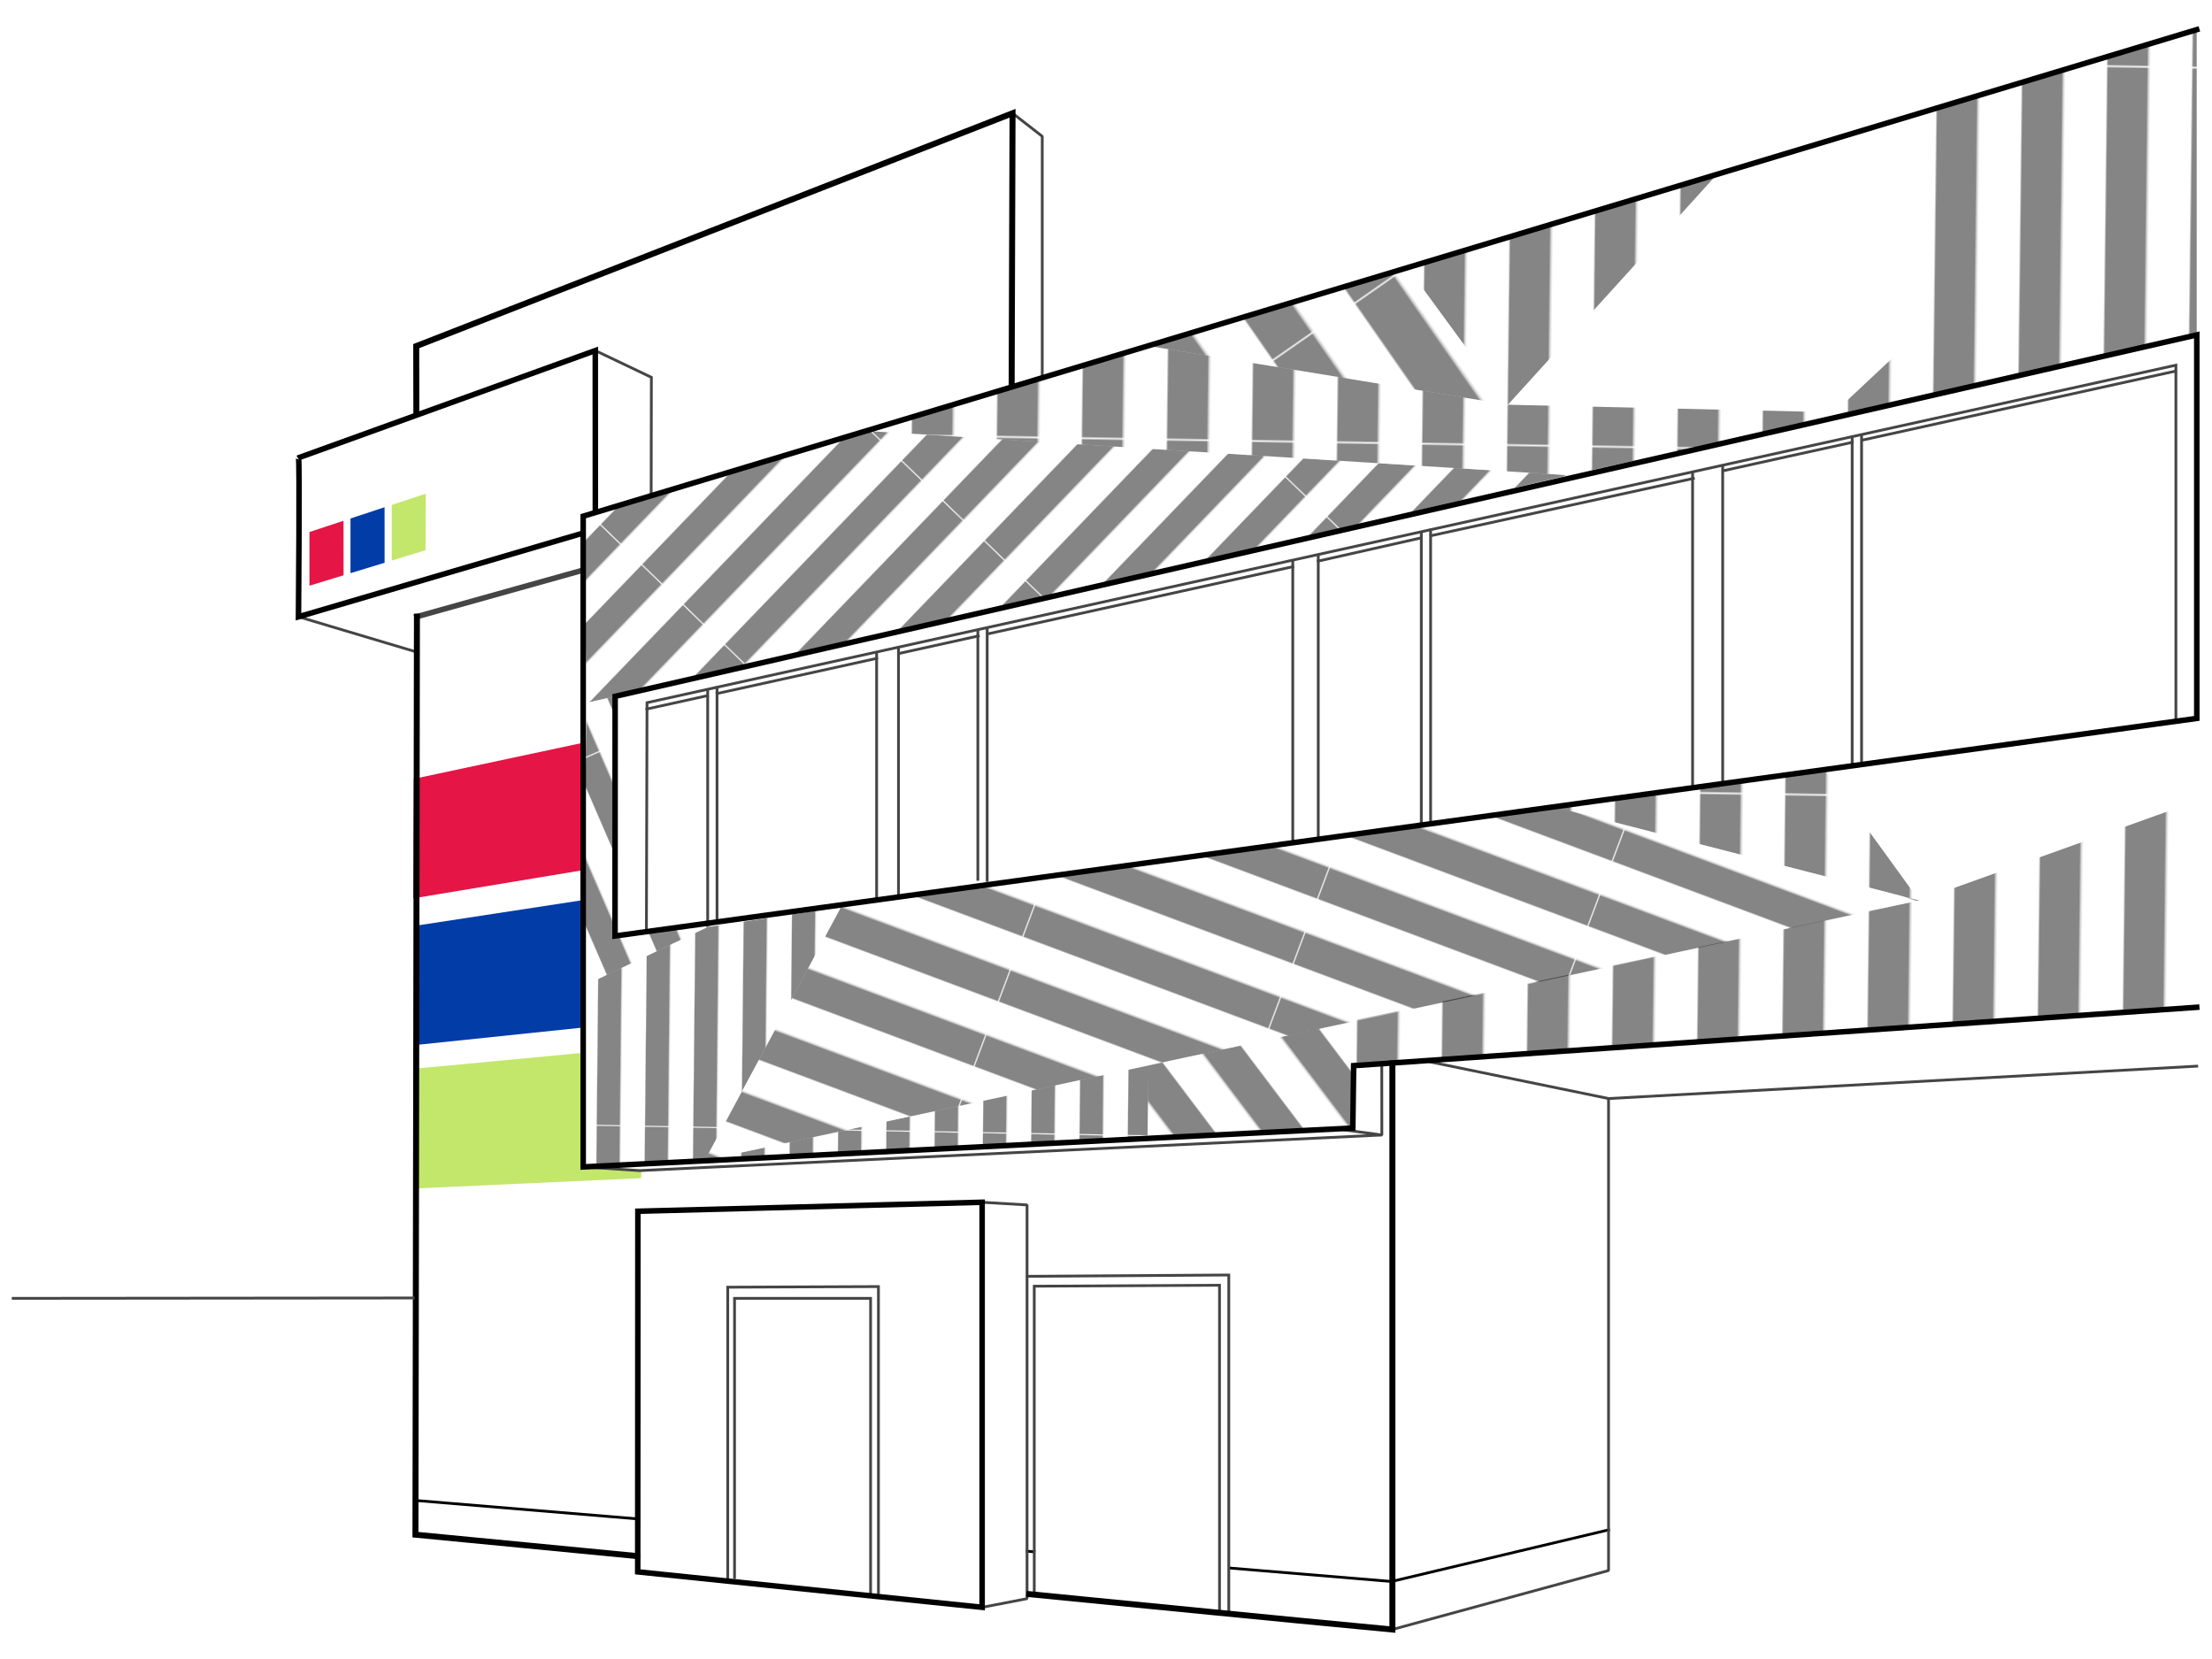 <?xml version="1.0" encoding="UTF-8"?>
<!-- Created with Inkscape (http://www.inkscape.org/) -->
<svg width="800" height="600" version="1.1" viewBox="0 0 211.67 158.75" xmlns="http://www.w3.org/2000/svg" xmlns:cc="http://creativecommons.org/ns#" xmlns:dc="http://purl.org/dc/elements/1.1/" xmlns:rdf="http://www.w3.org/1999/02/22-rdf-syntax-ns#" xmlns:xlink="http://www.w3.org/1999/xlink">
 <defs>
  <pattern id="pattern5885" patternTransform="matrix(.178 -.124 .087 .125 -40.845 -67.463)" xlink:href="#pattern5963"/>
  <pattern id="pattern5883" patternTransform="matrix(.148 .129 -.103 .118 7.958 -70.189)" xlink:href="#pattern5952"/>
  <pattern id="pattern6020" patternTransform="matrix(.213 -.172 .095 .118 44.342 -10.262)" xlink:href="#pattern5963"/>
  <pattern id="pattern5963" patternTransform="matrix(.178 -.124 .087 .125 -78.416 -71.431)" xlink:href="#pattern5952"/>
  <pattern id="pattern5958" patternTransform="matrix(.185 .003 -.002 .169 14.44 -48.625)" xlink:href="#pattern6309-1-0"/>
  <pattern id="pattern5952" patternTransform="matrix(.148 .129 -.103 .118 -29.613 -74.157)" xlink:href="#pattern6309-1-0"/>
  <pattern id="pattern6309-1" patternTransform="matrix(.09 .087 -.077 .08 .898 -22.439)" xlink:href="#pattern6302-3"/>
  <pattern id="pattern6302-3" width="43.186" height="219.304" patternTransform="matrix(.265 0 0 .265 -45.705 -100.02)" patternUnits="userSpaceOnUse">
   <g transform="matrix(3.78 0 0 3.78 172.74 378.02)">
    <rect x="-45.705" y="-100.02" width="5.713" height="58.024" ry="0" style="paint-order:normal"/>
    <rect x="-39.992" y="-100.02" width="5.713" height="58.024" ry="0" fill="#fff" style="paint-order:normal"/>
   </g>
  </pattern>
  <pattern id="pattern6309-1-0" patternTransform="matrix(.185 .003 -.002 .169 -23.13 -52.594)" xlink:href="#pattern6302-3-9"/>
  <pattern id="pattern6302-3-9" width="43.186" height="219.304" patternTransform="matrix(.265 0 0 .265 -45.705 -100.02)" patternUnits="userSpaceOnUse">
   <g transform="matrix(3.78 0 0 3.78 172.74 378.02)">
    <rect x="-45.705" y="-100.02" width="5.713" height="58.024" ry="0" style="paint-order:normal"/>
    <rect x="-39.992" y="-100.02" width="5.713" height="58.024" ry="0" fill="#fff" style="paint-order:normal"/>
   </g>
  </pattern>
  <pattern id="pattern6309-1-0-3" patternTransform="matrix(.185 .003 -.002 .169 24.326 21.71)" xlink:href="#pattern6302-3-9-3"/>
  <pattern id="pattern6302-3-9-3" width="43.186" height="219.304" patternTransform="matrix(.265 0 0 .265 -45.705 -100.02)" patternUnits="userSpaceOnUse">
   <g transform="matrix(3.78 0 0 3.78 172.74 378.02)">
    <rect x="-45.705" y="-100.02" width="5.713" height="58.024" ry="0" style="paint-order:normal"/>
    <rect x="-39.992" y="-100.02" width="5.713" height="58.024" ry="0" fill="#fff" style="paint-order:normal"/>
   </g>
  </pattern>
  <pattern id="pattern6309-1-0-3-6" patternTransform="matrix(.105 .002 -.001 .1 -7.346 32.491)" xlink:href="#pattern6302-3-9-3-6"/>
  <pattern id="pattern6302-3-9-3-6" width="43.186" height="219.304" patternTransform="matrix(.265 0 0 .265 -45.705 -100.02)" patternUnits="userSpaceOnUse">
   <g transform="matrix(3.78 0 0 3.78 172.74 378.02)">
    <rect x="-45.705" y="-100.02" width="5.713" height="58.024" ry="0" style="paint-order:normal"/>
    <rect x="-39.992" y="-100.02" width="5.713" height="58.024" ry="0" fill="#fff" style="paint-order:normal"/>
   </g>
  </pattern>
  <pattern id="pattern6309-1-0-3-6-4" patternTransform="matrix(.053 -.141 .107 .04 20.323 29.844)" xlink:href="#pattern6302-3-9-3-6-1"/>
  <pattern id="pattern6302-3-9-3-6-1" width="43.186" height="219.304" patternTransform="matrix(.265 0 0 .265 -45.705 -100.02)" patternUnits="userSpaceOnUse">
   <g transform="matrix(3.78 0 0 3.78 172.74 378.02)">
    <rect x="-45.705" y="-100.02" width="5.713" height="58.024" ry="0" style="paint-order:normal"/>
    <rect x="-39.992" y="-100.02" width="5.713" height="58.024" ry="0" fill="#fff" style="paint-order:normal"/>
   </g>
  </pattern>
  <pattern id="pattern6309-1-3" patternTransform="matrix(-.126 .095 -.068 -.09 62.41 19.571)" xlink:href="#pattern6302-3-6"/>
  <pattern id="pattern6302-3-6" width="43.186" height="219.304" patternTransform="matrix(.265 0 0 .265 -45.705 -100.02)" patternUnits="userSpaceOnUse">
   <g transform="matrix(3.78 0 0 3.78 172.74 378.02)">
    <rect x="-45.705" y="-100.02" width="5.713" height="58.024" ry="0" style="paint-order:normal"/>
    <rect x="-39.992" y="-100.02" width="5.713" height="58.024" ry="0" fill="#fff" style="paint-order:normal"/>
   </g>
  </pattern>
  <pattern id="pattern6309-1-0-3-6-5" patternTransform="matrix(.11 -.048 .045 .104 -3.248 19.216)" xlink:href="#pattern6302-3-9-3-6-7"/>
  <pattern id="pattern6302-3-9-3-6-7" width="43.186" height="219.304" patternTransform="matrix(.265 0 0 .265 -45.705 -100.02)" patternUnits="userSpaceOnUse">
   <g transform="matrix(3.78 0 0 3.78 172.74 378.02)">
    <rect x="-45.705" y="-100.02" width="5.713" height="58.024" ry="0" style="paint-order:normal"/>
    <rect x="-39.992" y="-100.02" width="5.713" height="58.024" ry="0" fill="#fff" style="paint-order:normal"/>
   </g>
  </pattern>
 </defs>
 <g transform="translate(0 52.917)">
  <g transform="translate(-.013 -.91)">
   <path class="clr red" d="m29.624-1.098v5.136l3.267-0.998-0.007-5.215z" fill="#e51546" style="paint-order:normal"/>
   <path class="color yellow" d="m37.5-3.692v5.324l3.23-0.987 0.031-5.415z" fill="#c3e76b" style="paint-order:normal"/>
   <path class="color blue" d="m33.551-2.394v5.233l3.265-0.997-0.004-5.313z" fill="#023ca7" style="paint-order:normal"/>
   <path class="clr red" d="m39.613 22.52-0.062 11.435 16.056-2.662 0.048-12.193z" fill="#e51546" style="paint-order:normal"/>
   <path class="clr blue" d="m40.092 36.529-0.062 11.435 15.568-1.624 0.275-12.227z" fill="#023ca7" style="paint-order:normal"/>
   <path class="clr yellow" d="m39.9 50.239-0.03 11.472 21.492-0.978 0.016-0.713-5.551-0.365 0.084-10.925z" fill="#c3e76b" style="paint-order:normal"/>
   <path class="stripes" d="m56.161 15.244 93.971-21.775-67.129-4.238-27.176 8.156z" fill="url(#pattern6309-1)" opacity=".48" style="paint-order:normal"/>
   <path class="stripes" d="m210.22-49.17-38.492 11.618 11.021-3.116-0.442 21.792-6.747 6.321-31.251-0.724-34.374-5.621-26.934 8.13 67.129 4.239 60.09-13.431zm-100.29 30.271 24.786-7.481-0.121-0.165-25.183 7.562zm24.786-7.481 9.589 13.103 19.997-22.033zm29.586-8.93 7.422-2.241-7.249 2.05z" fill="url(#pattern5958)" opacity=".48" style="paint-order:normal"/>
   <path class="stripes" d="m210.22 16.735-0.128 7.95-26.429 9.474-54.139 11.471 0.026 4.335 71.534-4.989 9.136-0.594zm0 0-61.788 8.383 35.231 9.04-8.992-12.402z" fill="url(#pattern6309-1-0-3)" opacity=".48" style="paint-order:normal"/>
   <path class="stripes" d="m110.23 30.33-11.332 1.699 11.33-1.58zm-29.73 4.457-12.767 1.914-12.042 5.71 0.136 17.243 53.995-2.791 0.107-6.925-42.465 9.087z" fill="url(#pattern6309-1-0-3-6)" opacity=".48" style="paint-order:normal"/>
   <path class="stripes" d="m67.464 59.027 116.2-24.867-35.231-9.041-67.823 9.462z" fill="url(#pattern6309-1-0-3-6-4)" opacity=".48" style="paint-order:normal"/>
   <path class="stripes" d="m109.82 56.864 19.651-0.928-0.204-10.143-19.339 4.147z" fill="url(#pattern6309-1-3)" opacity=".48" style="paint-order:normal"/>
   <path class="stripes" d="m182.75-40.667-18.27 5.166-20.17 22.223 31.251 0.724 6.747-6.321z" fill="url(#pattern5883)" opacity=".48" style="paint-order:normal"/>
   <path class="stripes" d="m109.42-18.984 34.892 5.706-9.71-13.268z" fill="url(#pattern5885)" opacity=".48" style="paint-order:normal"/>
   <path class="stripes" d="m58.872 37.556 0.009-22.932-2.715 0.62-0.47 27.167 12.935-6.14z" fill="url(#pattern6309-1-0-3-6-5)" opacity=".48" style="paint-order:normal"/>
   <path class="stripes" d="m174.67 21.757 8.992 12.402 26.43-9.474 0.128-7.95z" fill="url(#pattern6020)" opacity=".48" style="paint-order:normal"/>
   <path class="line" d="m28.575 7.011 11.35 3.387" fill="none" stroke="#454545" stroke-dashoffset="26.85" stroke-linecap="square" stroke-width=".265" style="paint-order:normal"/>
   <path class="line" d="m39.909 6.997 15.807-4.423" fill="none" stroke="#454545" stroke-dashoffset="26.85" stroke-linecap="square" stroke-width=".529" style="paint-order:normal"/>
   <path class="line" d="m96.905-41.173 2.843 2.213v23.108" fill="none" stroke="#454545" stroke-dashoffset="26.85" stroke-linecap="square" stroke-linejoin="bevel" stroke-width=".265" style="paint-order:normal"/>
   <path class="line" d="m83.898 10.46v23.661" fill="none" stroke="#454545" stroke-dashoffset="26.85" stroke-linecap="square" stroke-width=".265" style="paint-order:normal"/>
   <path class="line" d="m56.977-18.462 5.367 2.56-0.02 11.032" fill="none" stroke="#454545" stroke-dashoffset="26.85" stroke-linecap="square" stroke-width=".265" style="paint-order:normal"/>
   <path class="line" d="m56.982-3.401-0.005-15.061-28.402 10.26c0.132-0.132 0 15.214 0 15.214l27.083-7.964" fill="none" stroke="#000" stroke-dashoffset="26.85" stroke-linecap="square" stroke-width=".529" style="paint-order:normal"/>
   <path class="line" d="m39.929 91.586 21.189 1.759m37.19 3.087 0.65 0.054m18.747 1.556 15.467 1.284 20.767-4.938" fill="none" stroke="#000" stroke-dashoffset="26.85" stroke-linecap="square" stroke-width=".265" style="paint-order:normal"/>
   <path class="line" d="m133.25 103.92 20.687-5.642v-45.166l-17.029-3.494" fill="none" stroke="#454545" stroke-dashoffset="26.85" stroke-linecap="square" stroke-linejoin="bevel" stroke-width=".265" style="paint-order:normal"/>
   <path class="line" d="m55.827 59.655 5.384 0.354 71.033-3.407-7e-3 -6.822" fill="none" stroke="#454545" stroke-dashoffset="26.85" stroke-linecap="square" stroke-linejoin="bevel" stroke-width=".265" style="paint-order:normal"/>
   <path class="line" d="m132.05 56.575-4.126-0.561" fill="none" stroke="#454545" stroke-dashoffset="26.85" stroke-linecap="square" stroke-linejoin="bevel" stroke-width=".265" style="paint-order:normal"/>
   <path class="line" d="m153.94 53.114 56.283-3.099" fill="none" stroke="#454545" stroke-dashoffset="26.85" stroke-linecap="square" stroke-linejoin="bevel" stroke-width=".265" style="paint-order:normal"/>
   <path class="line" d="m61.868 37.116 0.06-21.884 146.3-32.297v33.801" fill="none" stroke="#454545" stroke-dashoffset="26.85" stroke-linecap="square" stroke-width=".265" style="paint-order:normal"/>
   <path class="line" d="m85.99 9.956v23.661" fill="none" stroke="#454545" stroke-dashoffset="26.85" stroke-linecap="square" stroke-width=".265" style="paint-order:normal"/>
   <path class="line" d="m123.72 1.689v26.935" fill="none" stroke="#454545" stroke-dashoffset="26.85" stroke-linecap="square" stroke-width=".265" style="paint-order:normal"/>
   <path class="line" d="m126.16 1.168v27.2" fill="none" stroke="#454545" stroke-dashoffset="26.85" stroke-linecap="square" stroke-width=".265" style="paint-order:normal"/>
   <path class="line" d="m161.98-6.696v29.724" fill="none" stroke="#454545" stroke-dashoffset="26.85" stroke-linecap="square" stroke-width=".265" style="paint-order:normal"/>
   <path class="line" d="m164.86-7.422v30.192" fill="none" stroke="#454545" stroke-dashoffset="26.85" stroke-linecap="square" stroke-width=".265" style="paint-order:normal"/>
   <path class="line" d="m98.983 100.62v-29.549l17.727-0.094v31.197" fill="none" stroke="#454545" stroke-dashoffset="26.85" stroke-linecap="square" stroke-width=".265" style="paint-order:normal"/>
   <path class="line" d="m69.652 99.02v-27.855l14.42-0.059v29.303" fill="none" stroke="#454545" stroke-dashoffset="26.85" stroke-linecap="square" stroke-width=".265" style="paint-order:normal"/>
   <path class="line" d="m93.993 101.8 4.3-0.83v-37.676l-4.3-0.255" fill="none" stroke="#454545" stroke-dashoffset="26.85" stroke-linecap="square" stroke-linejoin="bevel" stroke-width=".265" style="paint-order:normal"/>
   <path class="line" d="m61.916 15.837 5.791-1.276m0.931-0.205 15.264-3.363m2.109-0.465 7.621-1.679m0.906-0.2 29.173-6.427m2.442-0.538 9.826-2.216m0.973-0.215 25.102-5.479m2.893-0.743s12.251-2.709 12.307-2.711m0.954-0.21 29.965-6.602" fill="none" stroke="#454545" stroke-dashoffset="26.85" stroke-linecap="square" stroke-width=".265" style="paint-order:normal"/>
   <path class="line" d="m67.733 14.099v22.073" fill="none" stroke="#454545" stroke-dashoffset="26.85" stroke-linecap="square" stroke-width=".265" style="paint-order:normal"/>
   <path class="line" d="m68.626 13.805v22.467" fill="none" stroke="#454545" stroke-dashoffset="26.85" stroke-linecap="square" stroke-width=".265" style="paint-order:normal"/>
   <path class="line" d="m93.585 8.478v23.661" fill="none" stroke="#454545" stroke-dashoffset="26.85" stroke-linecap="square" stroke-width=".265" style="paint-order:normal"/>
   <path class="line" d="m94.478 8.156v24.082" fill="none" stroke="#454545" stroke-dashoffset="26.85" stroke-linecap="square" stroke-width=".265" style="paint-order:normal"/>
   <path class="line" d="m136.02-1.063v27.894" fill="none" stroke="#454545" stroke-dashoffset="26.85" stroke-linecap="square" stroke-width=".265" style="paint-order:normal"/>
   <path class="line" d="m136.91-1.286v28.217" fill="none" stroke="#454545" stroke-dashoffset="26.85" stroke-linecap="square" stroke-width=".265" style="paint-order:normal"/>
   <path class="line" d="m177.25-10.195v31.423" fill="none" stroke="#454545" stroke-dashoffset="26.85" stroke-linecap="square" stroke-width=".265" style="paint-order:normal"/>
   <path class="line" d="m178.15-10.271v31.069" fill="none" stroke="#454545" stroke-dashoffset="26.85" stroke-linecap="square" stroke-width=".265" style="paint-order:normal"/>
   <path class="line" d="m98.328 70.124 19.27-0.125v32.179" fill="none" stroke="#454545" stroke-dashoffset="26.85" stroke-linecap="square" stroke-width=".265" style="paint-order:normal"/>
   <path class="line" d="m96.82-15.153 0.085-26.02-57.062 22.285 0.01 6.381m0.057 19.504-0.142 87.851c7.066 0.686 14.206 1.361 21.21 2.047m37.533 3.643c12.107 1.179 22.24 2.206 34.743 3.385v-54.17" fill="none" stroke="#000" stroke-dashoffset="26.85" stroke-linecap="square" stroke-width=".572" style="paint-order:normal"/>
   <path class="line" d="m70.302 98.947v-26.715h13.019v28.4" fill="none" stroke="#454545" stroke-dashoffset="26.85" stroke-linecap="square" stroke-width=".265" style="paint-order:normal"/>
   <path class="line" d="m61.053 63.897 32.941-0.86v38.761l-32.956-3.393z" fill="none" stroke="#000" stroke-dashoffset="26.85" stroke-linecap="square" stroke-width=".529" style="paint-order:normal"/>
   <path class="line" d="m58.876 14.624-0.009 22.932 151.36-20.82-4.1e-4 -36.697z" fill="none" stroke="#000" stroke-dashoffset="26.85" stroke-linecap="square" stroke-width=".529" style="paint-order:normal"/>
   <path class="line" d="m210.22-49.17-154.4 46.557v62.268l73.645-3.719 0.081-5.971 80.67-5.583" fill="none" stroke="#000" stroke-dashoffset="26.85" stroke-linecap="square" stroke-width=".529" style="paint-order:normal"/>
   <path class="line" d="m1.274 72.232 38.288-0.035" fill="none" stroke="#454545" stroke-dashoffset="26.85" stroke-linecap="square" stroke-width=".265" style="paint-order:normal"/>
  </g>
 </g>
</svg>

